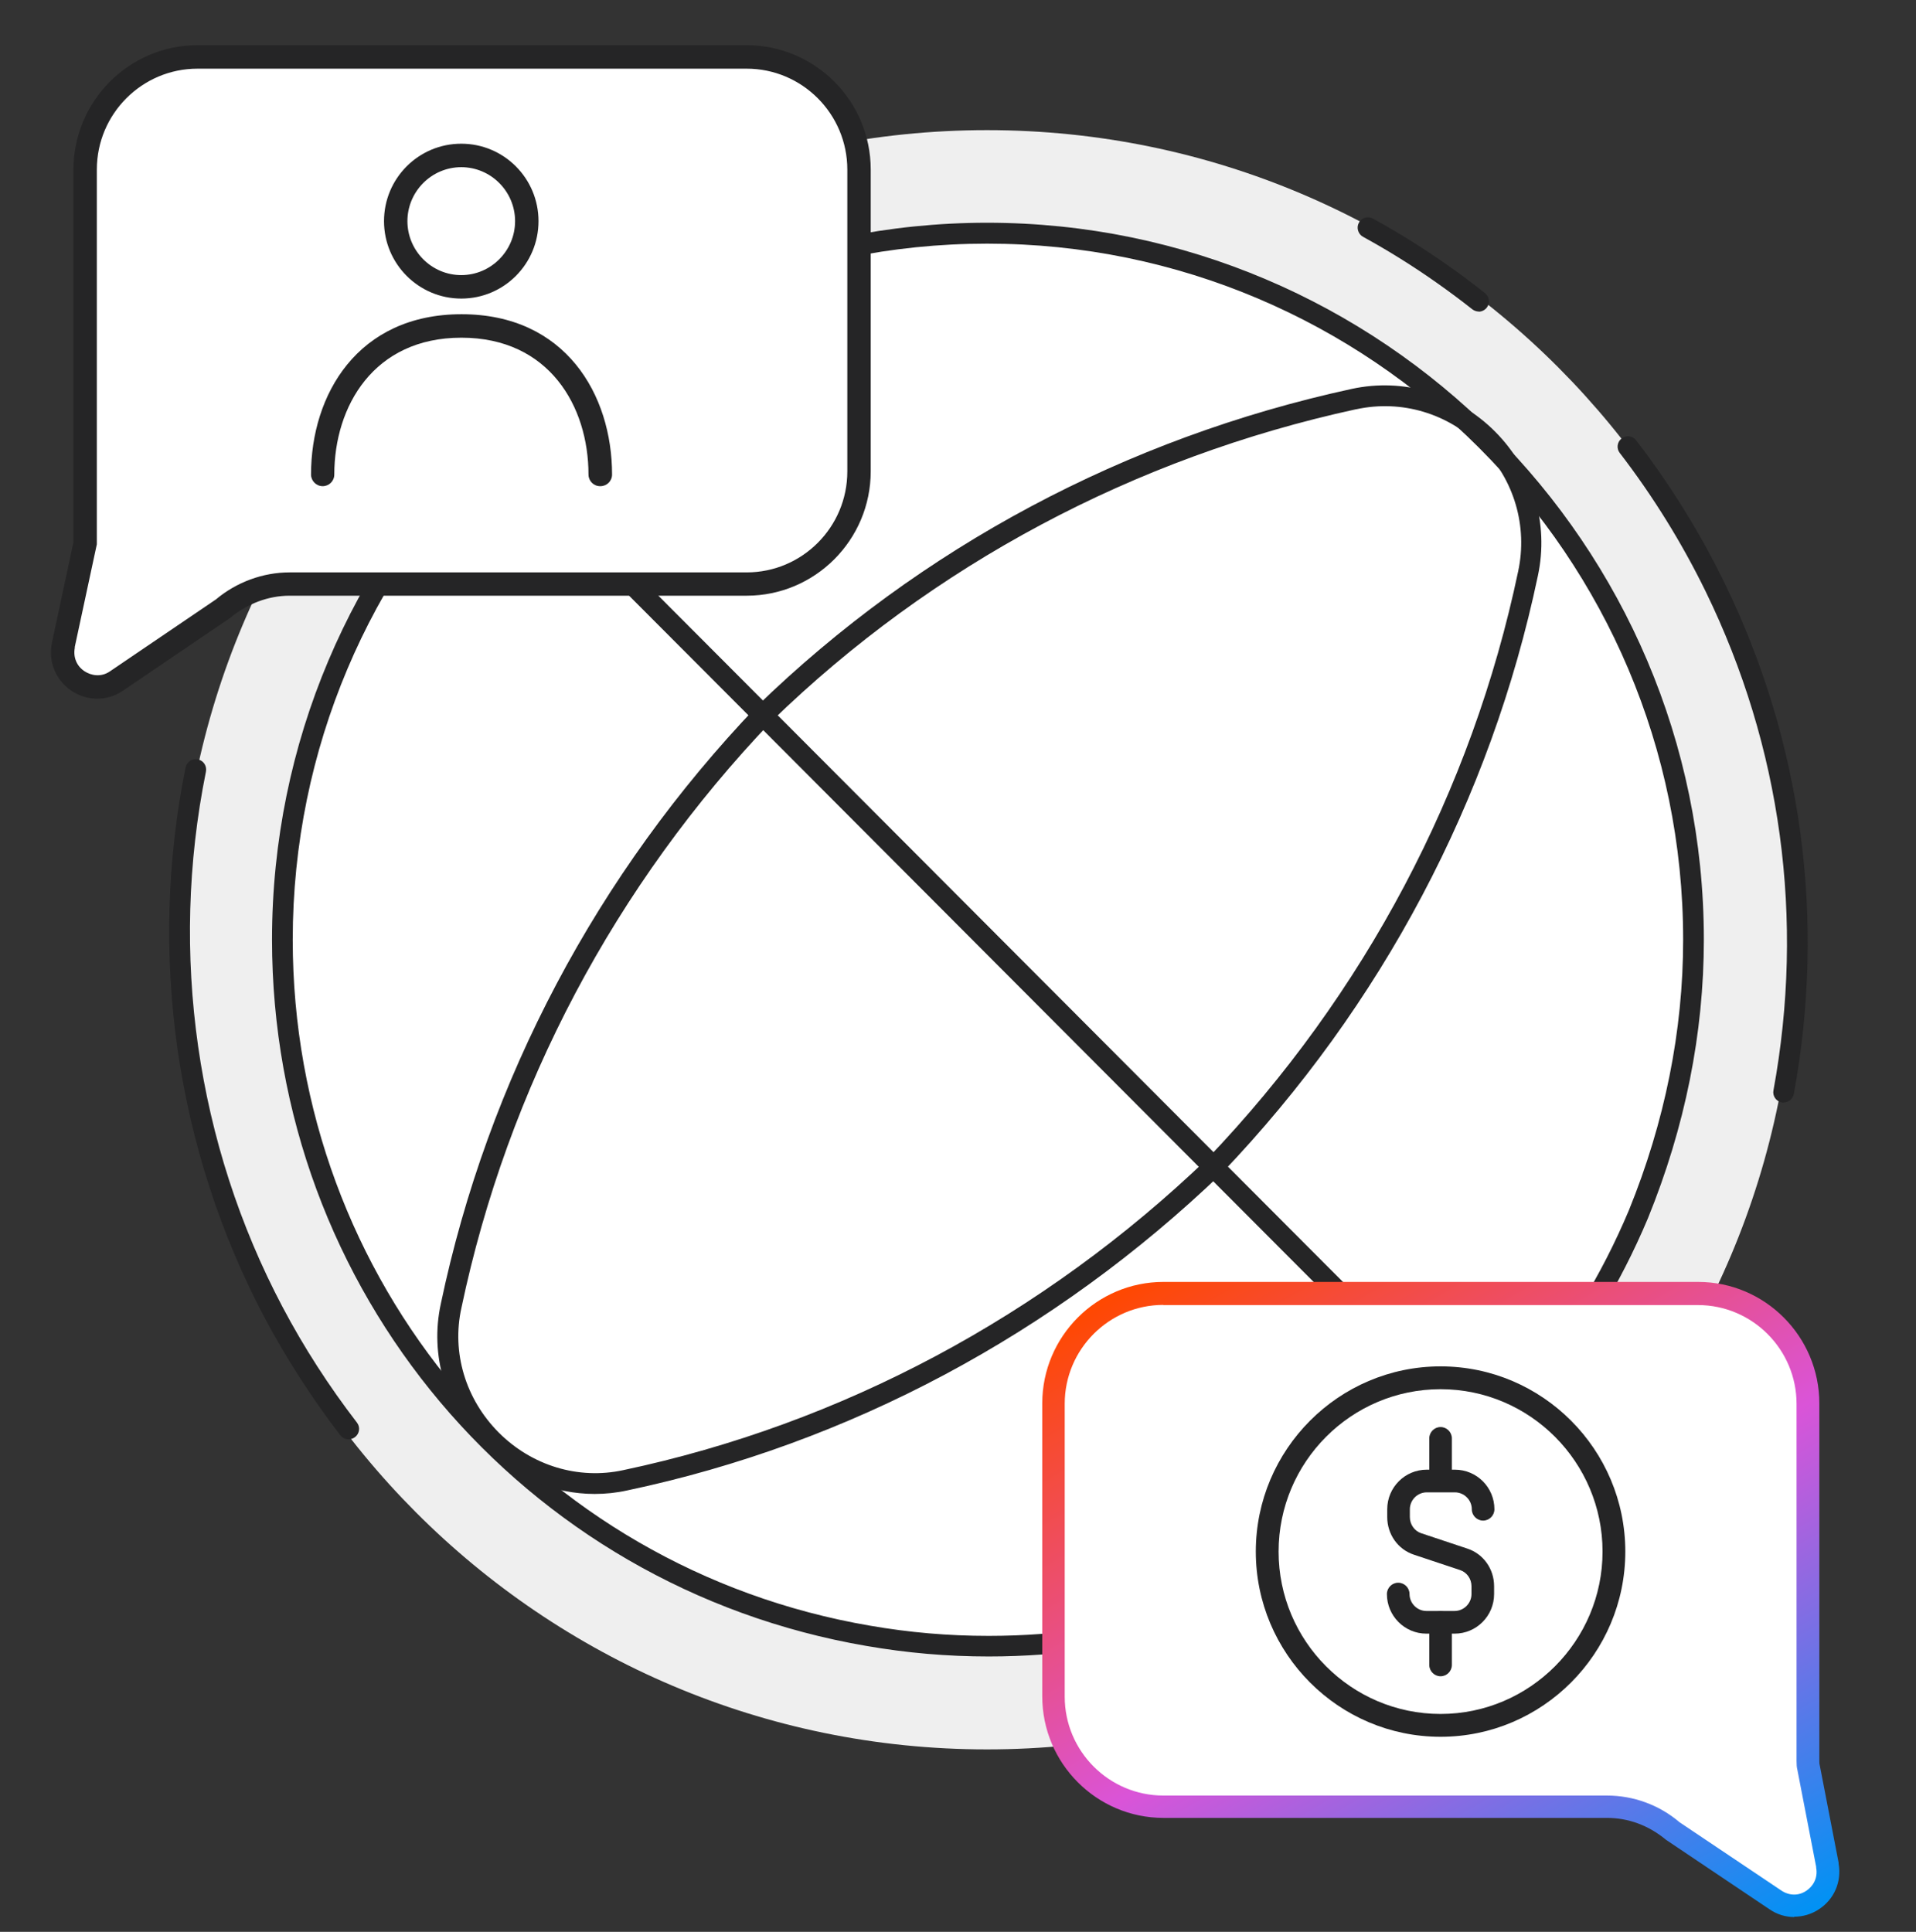 <svg width="120" height="121" viewBox="0 0 120 121" fill="none" xmlns="http://www.w3.org/2000/svg">
<rect x="0" y="0" width="120" height="121" fill="#333333" stroke="none"/>
<g clip-path="url(#clip0_665_570)">
<path d="M61.816 109.571C89.756 109.571 112.4 86.871 112.4 58.861C112.4 30.851 89.756 8.151 61.816 8.151C33.876 8.151 11.232 30.851 11.232 58.861C11.232 86.871 33.876 109.571 61.816 109.571Z" fill="#EFEFEF"/>
<path d="M105.406 58.911C105.406 64.941 104.19 70.681 101.985 75.901C95.372 91.571 79.9 102.561 61.865 102.561C59.332 102.561 56.858 102.341 54.444 101.931C33.935 98.401 18.324 80.481 18.324 58.911C18.324 34.801 37.825 15.261 61.865 15.261C85.905 15.261 105.406 34.801 105.406 58.911Z" fill="white"/>
<path d="M111.711 69.061C111.711 69.061 111.631 69.061 111.591 69.051C111.242 68.981 111.003 68.651 111.073 68.291C113.038 57.581 111.571 46.771 106.823 37.041C105.337 34.001 103.532 31.081 101.447 28.371C101.227 28.091 101.277 27.681 101.566 27.461C101.846 27.241 102.255 27.291 102.474 27.581C104.609 30.361 106.464 33.351 107.99 36.471C112.858 46.451 114.365 57.531 112.349 68.521C112.29 68.831 112.02 69.051 111.711 69.051V69.061Z" fill="#252526"/>
<path d="M18.343 32.951C18.233 32.951 18.113 32.921 18.014 32.861C17.704 32.681 17.605 32.281 17.784 31.971C19.001 29.911 20.378 27.911 21.874 26.041C22.104 25.761 22.503 25.711 22.782 25.941C23.061 26.161 23.111 26.571 22.882 26.851C21.425 28.671 20.079 30.621 18.892 32.631C18.772 32.831 18.552 32.951 18.333 32.951H18.343Z" fill="#252526"/>
<path d="M21.836 90.151C21.646 90.151 21.447 90.061 21.317 89.901C19.522 87.561 17.916 85.061 16.539 82.471C11.013 71.981 9.257 59.771 11.622 48.071C11.691 47.721 12.031 47.491 12.39 47.561C12.739 47.631 12.968 47.971 12.898 48.331C10.594 59.731 12.3 71.641 17.696 81.861C19.033 84.391 20.599 86.821 22.355 89.101C22.574 89.381 22.524 89.791 22.235 90.011C22.115 90.101 21.976 90.151 21.836 90.151Z" fill="#252526"/>
<path d="M92.608 19.511C92.468 19.511 92.329 19.461 92.209 19.371C91.501 18.811 90.763 18.261 90.024 17.741C88.538 16.691 86.972 15.711 85.366 14.831C85.057 14.661 84.937 14.261 85.107 13.951C85.276 13.631 85.675 13.521 85.984 13.691C87.63 14.591 89.236 15.601 90.763 16.681C91.531 17.221 92.279 17.781 93.007 18.361C93.286 18.581 93.336 18.991 93.117 19.271C92.987 19.431 92.797 19.521 92.608 19.521V19.511Z" fill="#252526"/>
<path d="M106.055 58.861C106.055 65.031 104.758 70.761 102.603 76.061C95.91 91.961 80.159 103.111 61.925 103.111C59.331 103.111 56.858 102.891 54.374 102.461C33.546 98.891 17.686 80.721 17.686 58.861C17.686 34.411 37.436 14.611 61.825 14.611C86.214 14.611 106.065 34.411 106.065 58.861H106.055Z" fill="white"/>
<path d="M61.925 103.751C59.311 103.751 56.808 103.531 54.264 103.091C32.698 99.391 17.037 80.791 17.037 58.851C17.037 34.091 37.127 13.951 61.825 13.951C86.523 13.951 106.713 34.091 106.713 58.851C106.713 64.721 105.536 70.591 103.212 76.301C96.199 92.981 79.99 103.751 61.925 103.751ZM61.815 15.261C37.835 15.261 18.334 34.821 18.334 58.861C18.334 80.161 33.536 98.231 54.483 101.821C56.957 102.251 59.391 102.461 61.925 102.461C79.461 102.461 95.202 92.001 102.015 75.811C104.269 70.271 105.416 64.561 105.416 58.861C105.416 34.821 85.855 15.261 61.825 15.261H61.815Z" fill="#252526"/>
<path d="M93.106 90.881C92.936 90.881 92.777 90.821 92.647 90.692L30.164 28.051C29.914 27.801 29.914 27.381 30.164 27.131C30.413 26.881 30.832 26.881 31.081 27.131L93.565 89.771C93.814 90.021 93.814 90.441 93.565 90.692C93.435 90.821 93.276 90.881 93.106 90.881Z" fill="#252526"/>
<path d="M37.247 93.571C34.683 93.571 32.189 92.541 30.294 90.641C27.91 88.241 26.903 84.881 27.611 81.651C30.554 67.641 37.407 54.701 47.411 44.231C57.636 34.301 70.514 27.431 84.648 24.361C87.9 23.651 91.272 24.651 93.646 27.041C96.02 29.431 97.018 32.801 96.319 36.061C93.377 50.071 86.524 63.011 76.519 73.481C66.035 83.551 53.167 90.421 39.282 93.351C38.604 93.501 37.925 93.571 37.247 93.571ZM84.938 25.631C71.043 28.651 58.384 35.401 48.349 45.151C38.524 55.431 31.791 68.151 28.898 81.921C28.279 84.721 29.157 87.631 31.232 89.721C33.307 91.801 36.219 92.691 39.032 92.081C52.688 89.191 65.337 82.441 75.631 72.561C85.456 62.281 92.189 49.561 95.082 35.791C95.691 32.961 94.833 30.031 92.768 27.961C90.703 25.891 87.781 25.021 84.958 25.631H84.938Z" fill="#252526"/>
<path d="M3.97 40.391C3.581 42.351 5.726 43.721 7.292 42.641L13.935 38.131C15.112 37.151 16.569 36.561 18.135 36.561H46.763C50.673 36.561 53.796 33.431 53.796 29.511V10.621C53.796 6.701 50.673 3.571 46.763 3.571H12.369C8.469 3.561 5.337 6.701 5.337 10.621V34.031L3.97 40.401V40.391Z" fill="white"/>
<path d="M6.095 43.761C5.546 43.761 4.988 43.601 4.499 43.281C3.492 42.611 3.013 41.461 3.252 40.261L4.599 33.961V10.621C4.609 6.321 8.09 2.831 12.369 2.831H46.763C51.043 2.831 54.534 6.321 54.534 10.621V29.521C54.534 33.811 51.053 37.311 46.763 37.311H18.135C16.808 37.311 15.482 37.811 14.404 38.711L7.701 43.261C7.212 43.591 6.654 43.761 6.085 43.761H6.095ZM4.689 40.551C4.569 41.161 4.798 41.721 5.307 42.051C5.696 42.301 6.315 42.441 6.883 42.051L13.527 37.541C14.813 36.461 16.469 35.851 18.135 35.851H46.763C50.235 35.851 53.068 33.021 53.068 29.531V10.621C53.068 7.141 50.245 4.301 46.763 4.301H12.369C8.898 4.301 6.065 7.131 6.065 10.621V34.031C6.065 34.081 6.065 34.131 6.045 34.181L4.679 40.541L4.689 40.551Z" fill="#252526"/>
<path d="M37.585 30.451C37.176 30.451 36.857 30.121 36.857 29.721C36.857 25.451 34.393 21.151 28.897 21.151C23.401 21.151 20.937 25.451 20.937 29.721C20.937 30.131 20.608 30.451 20.209 30.451C19.81 30.451 19.48 30.121 19.48 29.721C19.48 24.721 22.393 19.681 28.907 19.681C35.42 19.681 38.334 24.721 38.334 29.721C38.334 30.131 38.004 30.451 37.605 30.451H37.585Z" fill="#252526"/>
<path d="M28.889 18.701C26.225 18.701 24.051 16.531 24.051 13.851C24.051 11.171 26.215 9.001 28.889 9.001C31.562 9.001 33.727 11.171 33.727 13.851C33.727 16.531 31.562 18.701 28.889 18.701ZM28.889 10.471C27.033 10.471 25.517 11.991 25.517 13.851C25.517 15.711 27.033 17.231 28.889 17.231C30.744 17.231 32.26 15.711 32.26 13.851C32.26 11.991 30.744 10.471 28.889 10.471Z" fill="#252526"/>
<path d="M114.453 116.821C114.812 118.681 112.767 120.051 111.201 118.991L104.737 114.651C103.59 113.681 102.134 113.161 100.648 113.161H72.867C69.067 113.161 65.984 110.071 65.984 106.261V87.911C65.984 84.101 69.067 81.011 72.867 81.011H106.353C110.154 81.011 113.236 84.101 113.236 87.911V110.281C113.236 110.411 113.246 110.561 113.276 110.691L114.463 116.811L114.453 116.821Z" fill="white"/>
<path d="M112.38 120.071C111.831 120.071 111.292 119.911 110.803 119.571L104.34 115.231C103.262 114.331 101.975 113.861 100.649 113.861H72.868C68.679 113.861 65.277 110.441 65.277 106.251V87.901C65.277 83.701 68.689 80.291 72.868 80.291H106.354C110.544 80.291 113.946 83.711 113.946 87.901V110.271C113.946 110.371 113.946 110.461 113.966 110.531L115.152 116.661V116.721C115.352 117.851 114.883 118.951 113.926 119.581C113.447 119.901 112.898 120.051 112.369 120.051L112.38 120.071ZM72.858 81.731C69.457 81.731 66.684 84.511 66.684 87.921V106.271C66.684 109.681 69.457 112.461 72.858 112.461H100.639C102.305 112.461 103.921 113.051 105.187 114.131L111.581 118.421C112.07 118.741 112.659 118.751 113.138 118.421C113.517 118.171 113.876 117.661 113.746 116.971V116.921L112.569 110.841C112.529 110.691 112.519 110.501 112.519 110.301V87.931C112.519 84.521 109.746 81.741 106.345 81.741H72.848L72.858 81.731Z" fill="url(#paint0_linear_665_570)"/>
<path d="M90.224 108.781C83.839 108.781 78.652 103.571 78.652 97.181C78.652 90.791 83.849 85.581 90.224 85.581C96.598 85.581 101.794 90.791 101.794 97.181C101.794 103.571 96.598 108.781 90.224 108.781ZM90.224 87.011C84.627 87.011 80.079 91.571 80.079 97.181C80.079 102.791 84.637 107.351 90.224 107.351C95.809 107.351 100.368 102.781 100.368 97.181C100.368 91.581 95.82 87.011 90.224 87.011Z" fill="#252526"/>
<path d="M91.103 102.321H89.337C87.971 102.321 86.863 101.211 86.863 99.841C86.863 99.451 87.182 99.131 87.571 99.131C87.96 99.131 88.28 99.451 88.28 99.841C88.28 100.421 88.758 100.901 89.337 100.901H91.103C91.681 100.901 92.16 100.421 92.16 99.841V99.351C92.16 98.891 91.871 98.481 91.452 98.341L88.569 97.381C87.552 97.051 86.883 96.101 86.883 95.021V94.531C86.883 93.161 87.99 92.051 89.357 92.051H91.123C92.489 92.051 93.596 93.161 93.596 94.531C93.596 94.921 93.277 95.241 92.888 95.241C92.499 95.241 92.18 94.921 92.18 94.531C92.18 93.951 91.701 93.471 91.123 93.471H89.357C88.778 93.471 88.3 93.951 88.3 94.531V95.021C88.3 95.481 88.589 95.891 89.008 96.031L91.891 96.991C92.908 97.321 93.576 98.271 93.576 99.351V99.841C93.576 101.211 92.469 102.321 91.103 102.321Z" fill="#252526"/>
<path d="M90.224 93.451C89.835 93.451 89.516 93.131 89.516 92.741V90.091C89.516 89.701 89.835 89.381 90.224 89.381C90.613 89.381 90.932 89.701 90.932 90.091V92.741C90.932 93.131 90.613 93.451 90.224 93.451Z" fill="#252526"/>
<path d="M90.224 104.991C89.835 104.991 89.516 104.671 89.516 104.281V101.621C89.516 101.231 89.835 100.911 90.224 100.911C90.613 100.911 90.932 101.231 90.932 101.621V104.281C90.932 104.671 90.613 104.991 90.224 104.991Z" fill="#252526"/>
</g>
<defs>
<linearGradient id="paint0_linear_665_570" x1="77.666" y1="76.341" x2="105.511" y2="124.461" gradientUnits="userSpaceOnUse">
<stop stop-color="#FF4800"/>
<stop offset="0.5" stop-color="#DA54D8"/>
<stop offset="1" stop-color="#0092F4"/>
</linearGradient>
<clipPath id="clip0_665_570">
<rect width="120" height="120" fill="white" transform="translate(0 0.831)"/>
</clipPath>
</defs>
</svg>
